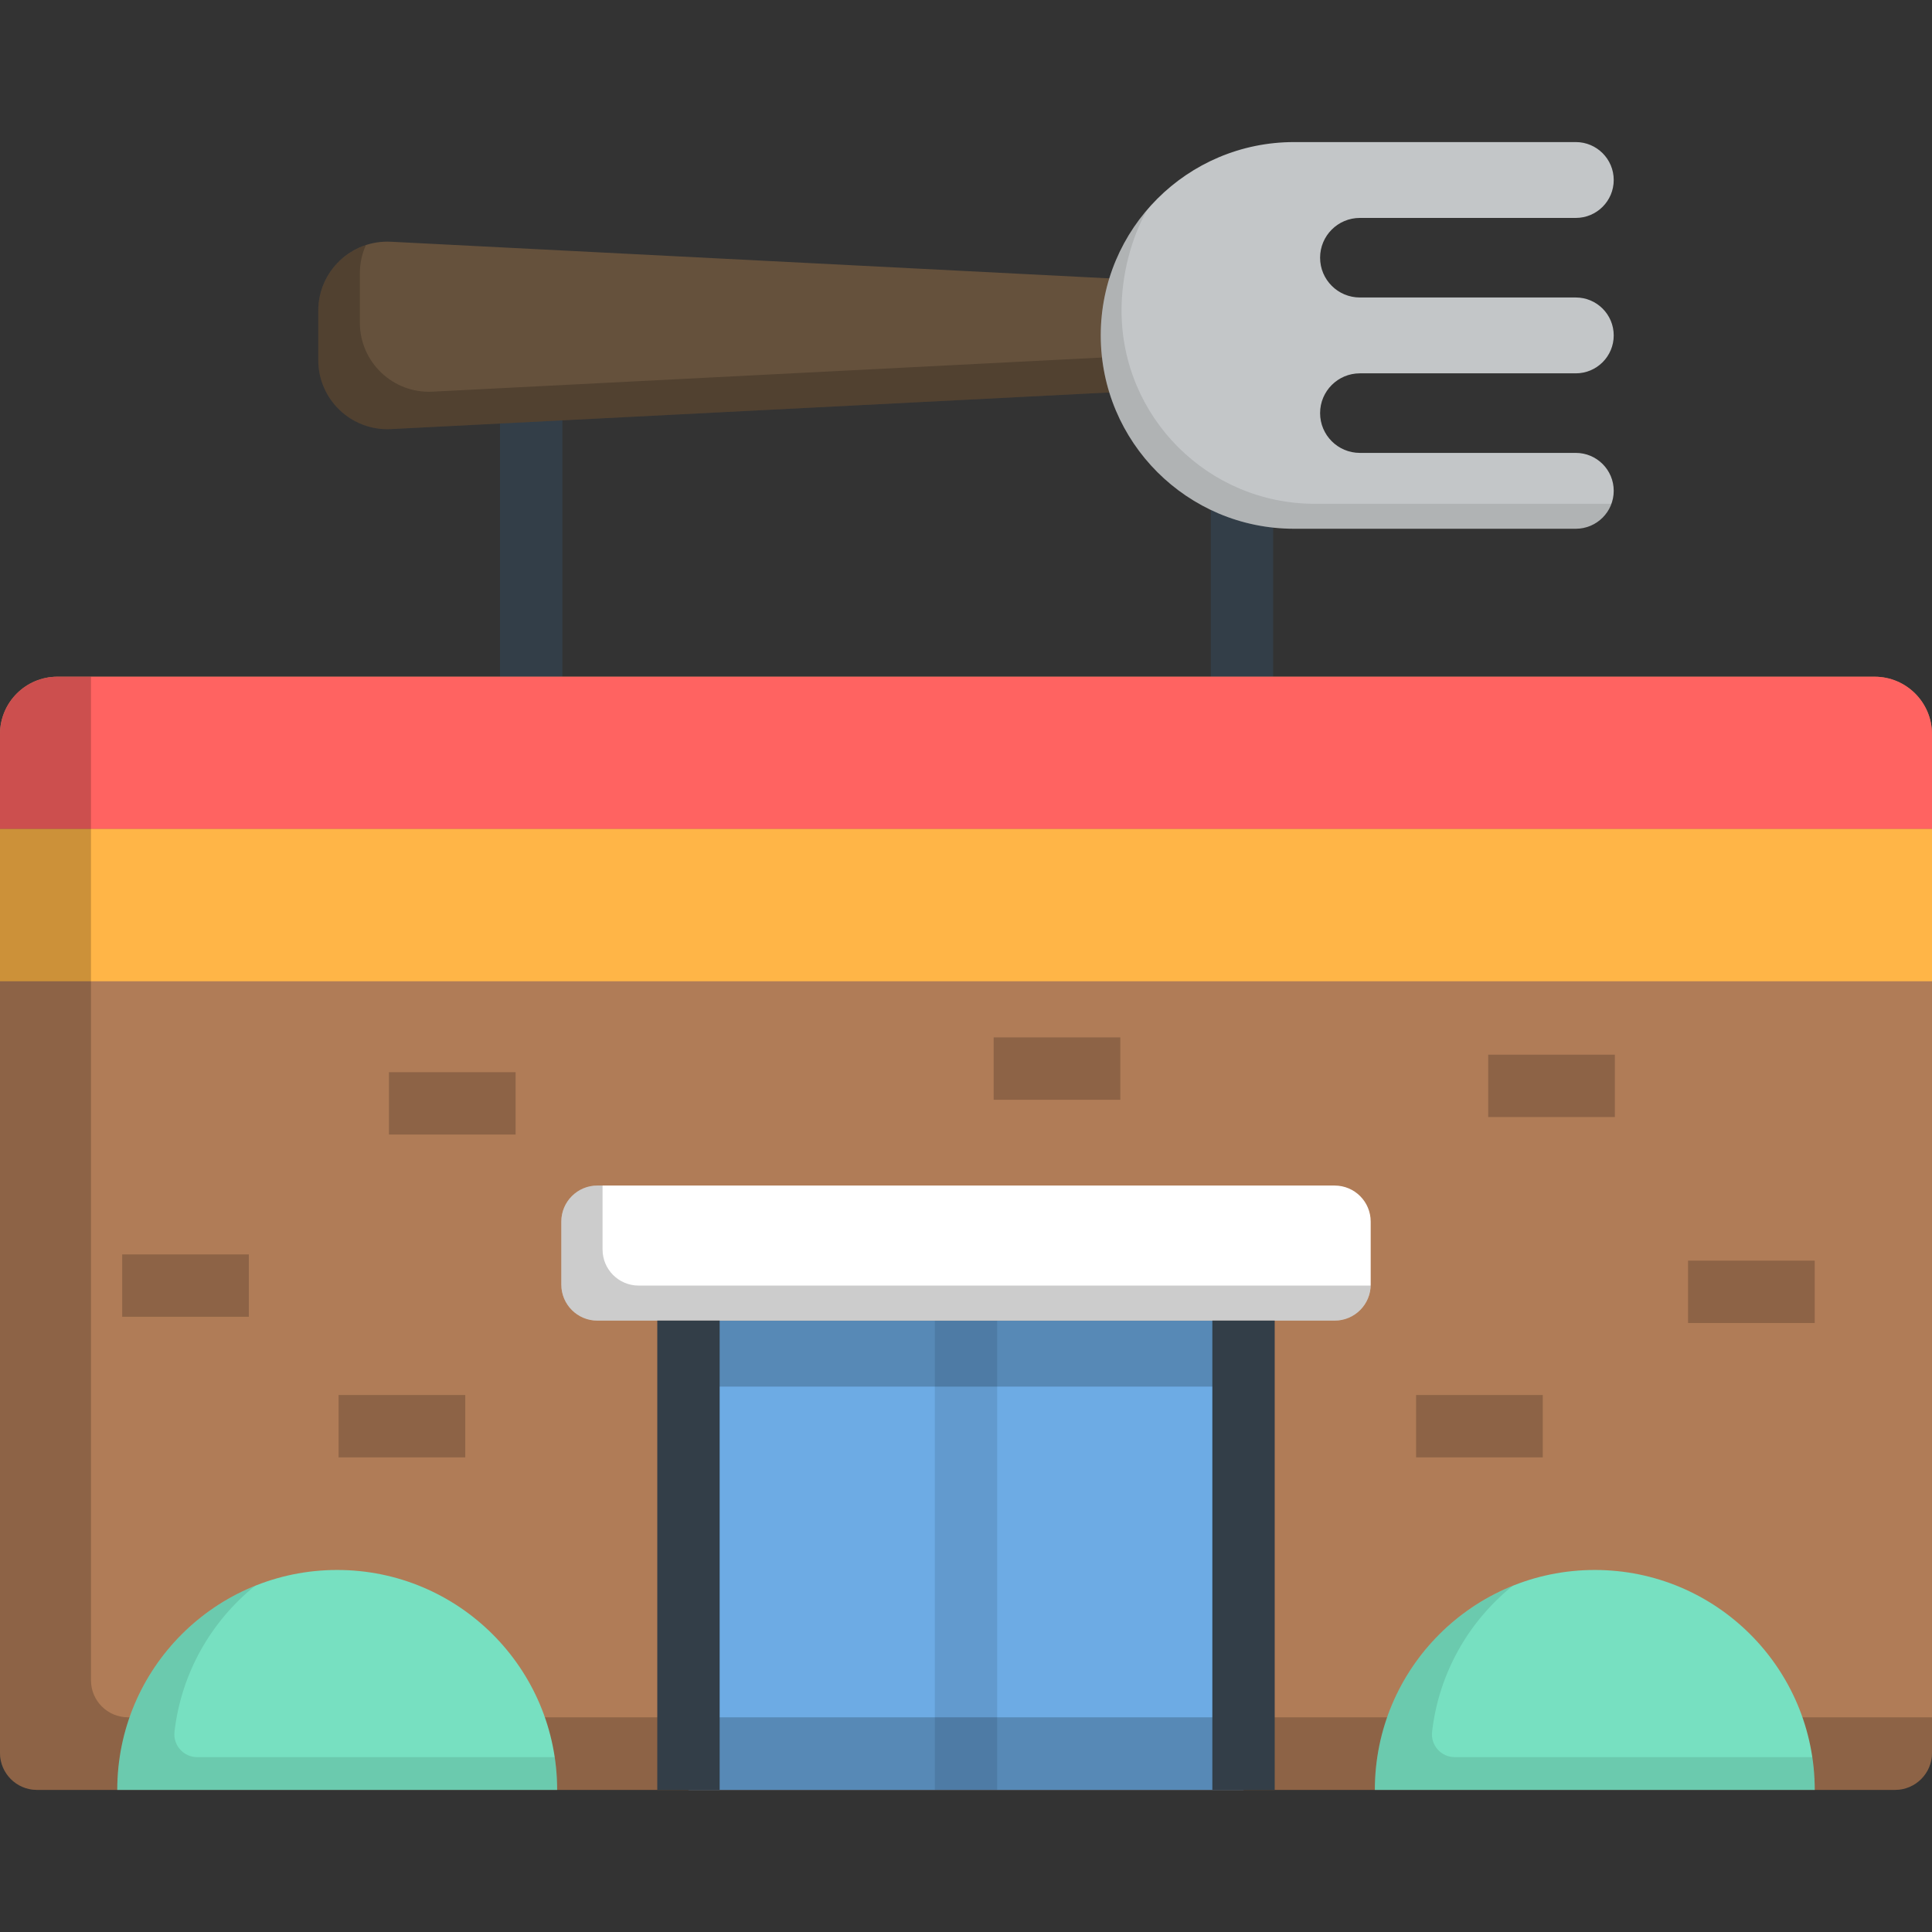 <?xml version="1.0" encoding="iso-8859-1"?>
<!-- Generator: Adobe Illustrator 19.0.0, SVG Export Plug-In . SVG Version: 6.00 Build 0)  -->
<svg version="1.1" id="Layer_1" xmlns="http://www.w3.org/2000/svg" xmlns:xlink="http://www.w3.org/1999/xlink" x="0px" y="0px"
	 viewBox="0 0 512 512" style="enable-background:new 0 0 512 512;" xml:space="preserve">
<rect x="0" y="0" width="512" height="512" fill="#333333" stroke="none"/>
<g>
	<rect x="132.506" y="105.168" style="fill:#333E48;" width="16.527" height="89.028"/>
	<rect x="320.875" y="105.168" style="fill:#333E48;" width="16.527" height="89.028"/>
</g>
<path style="fill:#65513C;" d="M103.597,113.713l204.125-10.411V74.474L103.597,64.062c-10.47-0.534-19.251,7.811-19.251,18.294
	v13.063C84.347,105.903,93.129,114.247,103.597,113.713z"/>
<path style="opacity:0.2;enable-background:new    ;" d="M114.616,103.797c-10.47,0.534-19.251-7.811-19.251-18.294V72.44
	c0-2.668,0.574-5.193,1.593-7.472c-7.289,2.394-12.612,9.233-12.612,17.388V95.42c0,10.483,8.782,18.828,19.251,18.294
	l204.125-10.411v-9.355L114.616,103.797z"/>
<path style="fill:#C3C6C8;" d="M427.653,130.073c0-5.551-4.5-10.05-10.051-10.05h-57.22c-5.822,0-10.542-4.72-10.542-10.542
	s4.72-10.542,10.542-10.542h57.22c5.551,0,10.051-4.5,10.051-10.05c0-5.551-4.5-10.051-10.051-10.051h-57.22
	c-5.822,0-10.542-4.72-10.542-10.542l0,0c0-5.822,4.72-10.542,10.542-10.542h57.22c5.551,0,10.051-4.5,10.051-10.05
	c0-5.551-4.5-10.051-10.051-10.051h-74.657c-28.297,0-51.236,22.939-51.236,51.236c0,28.296,22.939,51.236,51.236,51.236h74.657
	C423.153,140.123,427.653,135.623,427.653,130.073z"/>
<path style="opacity:0.1;enable-background:new    ;" d="M348.454,133.512c-28.297,0-51.236-22.939-51.236-51.235
	c0-9.308,2.504-19.143,6.843-26.734c-7.693,8.963-12.353,20.606-12.353,33.345c0,28.296,22.939,51.235,51.236,51.235h74.657
	c4.34,0,8.027-2.757,9.434-6.611H348.454z"/>
<path style="fill:#B07C57;" d="M496.784,179.336H15.216C6.813,179.336,0,186.149,0,194.553v269.984c0,5.415,4.391,9.806,9.806,9.806
	h492.387c5.416,0,9.806-4.391,9.806-9.806V194.554C512,186.149,505.187,179.336,496.784,179.336z"/>
<rect x="182.452" y="349.983" style="fill:#6DABE4;" width="147.094" height="124.364"/>
<rect x="247.736" y="349.972" style="opacity:0.1;enable-background:new    ;" width="16.527" height="124.364"/>
<rect x="182.452" y="349.983" style="opacity:0.2;enable-background:new    ;" width="147.094" height="17.487"/>
<path style="fill:#FF6361;" d="M512,219.689H0v-25.136c0-8.404,6.813-15.216,15.216-15.216h481.567
	c8.404,0,15.216,6.813,15.216,15.216V219.689z"/>
<rect y="219.692" style="fill:#FFB547;" width="511.999" height="40.352"/>
<path style="opacity:0.2;enable-background:new    ;" d="M33.917,455.104c-5.416,0-9.806-4.39-9.806-9.806v-265.96h-8.894
	C6.813,179.337,0,186.15,0,194.554v269.984c0,5.415,4.391,9.806,9.806,9.806h492.387c5.416,0,9.806-4.391,9.806-9.806v-9.434
	L33.917,455.104L33.917,455.104z"/>
<path style="fill:#77E0C1;" d="M147.649,474.344c0-32.19-26.095-58.286-58.285-58.286s-58.286,26.096-58.286,58.286H147.649z"/>
<g style="opacity:0.1;">
	<path d="M147.001,465.658H52.237c-3.607,0-6.402-3.151-5.99-6.734c1.793-15.579,9.732-29.282,21.327-38.639
		c-21.393,8.631-36.497,29.575-36.497,54.059h116.57C147.649,471.392,147.425,468.493,147.001,465.658z"/>
</g>
<path style="fill:#77E0C1;" d="M364.351,474.344c0-32.19,26.096-58.286,58.285-58.286c32.19,0,58.286,26.096,58.286,58.286H364.351z
	"/>
<g style="opacity:0.1;">
	<path d="M480.275,465.658h-94.764c-3.607,0-6.402-3.151-5.99-6.734c1.793-15.579,9.732-29.282,21.327-38.639
		c-21.393,8.631-36.497,29.575-36.497,54.059h116.57C480.922,471.392,480.698,468.493,480.275,465.658z"/>
</g>
<path style="fill:#FFFFFF;" d="M353.691,314.182H158.309c-5.279,0-9.558,4.28-9.558,9.558v16.681c0,5.279,4.28,9.558,9.558,9.558
	h195.382c5.279,0,9.558-4.28,9.558-9.558V323.74C363.25,318.461,358.97,314.182,353.691,314.182z"/>
<path style="opacity:0.2;enable-background:new    ;" d="M169.243,340.691c-5.279,0-9.558-4.28-9.558-9.558v-16.681
	c0-0.091,0.011-0.18,0.013-0.27h-1.391c-5.279,0-9.558,4.28-9.558,9.558v16.681c0,5.279,4.28,9.558,9.558,9.558H353.69
	c5.187,0,9.401-4.136,9.545-9.288H169.243z"/>
<g>
	<rect x="321.283" y="349.972" style="fill:#333E48;" width="16.527" height="124.364"/>
	<rect x="174.188" y="349.972" style="fill:#333E48;" width="16.527" height="124.364"/>
</g>
<g style="opacity:0.2;">
	<rect x="103.076" y="284.138" width="33.566" height="16.527"/>
	<rect x="32.385" y="332.431" width="33.566" height="16.527"/>
	<rect x="89.733" y="369.695" width="33.567" height="16.527"/>
	<rect x="394.389" y="279.499" width="33.566" height="16.527"/>
	<rect x="263.327" y="274.927" width="33.567" height="16.527"/>
	<rect x="375.284" y="369.695" width="33.566" height="16.527"/>
	<rect x="447.354" y="334.084" width="33.566" height="16.527"/>
</g>
<g>
</g>
<g>
</g>
<g>
</g>
<g>
</g>
<g>
</g>
<g>
</g>
<g>
</g>
<g>
</g>
<g>
</g>
<g>
</g>
<g>
</g>
<g>
</g>
<g>
</g>
<g>
</g>
<g>
</g>
</svg>
